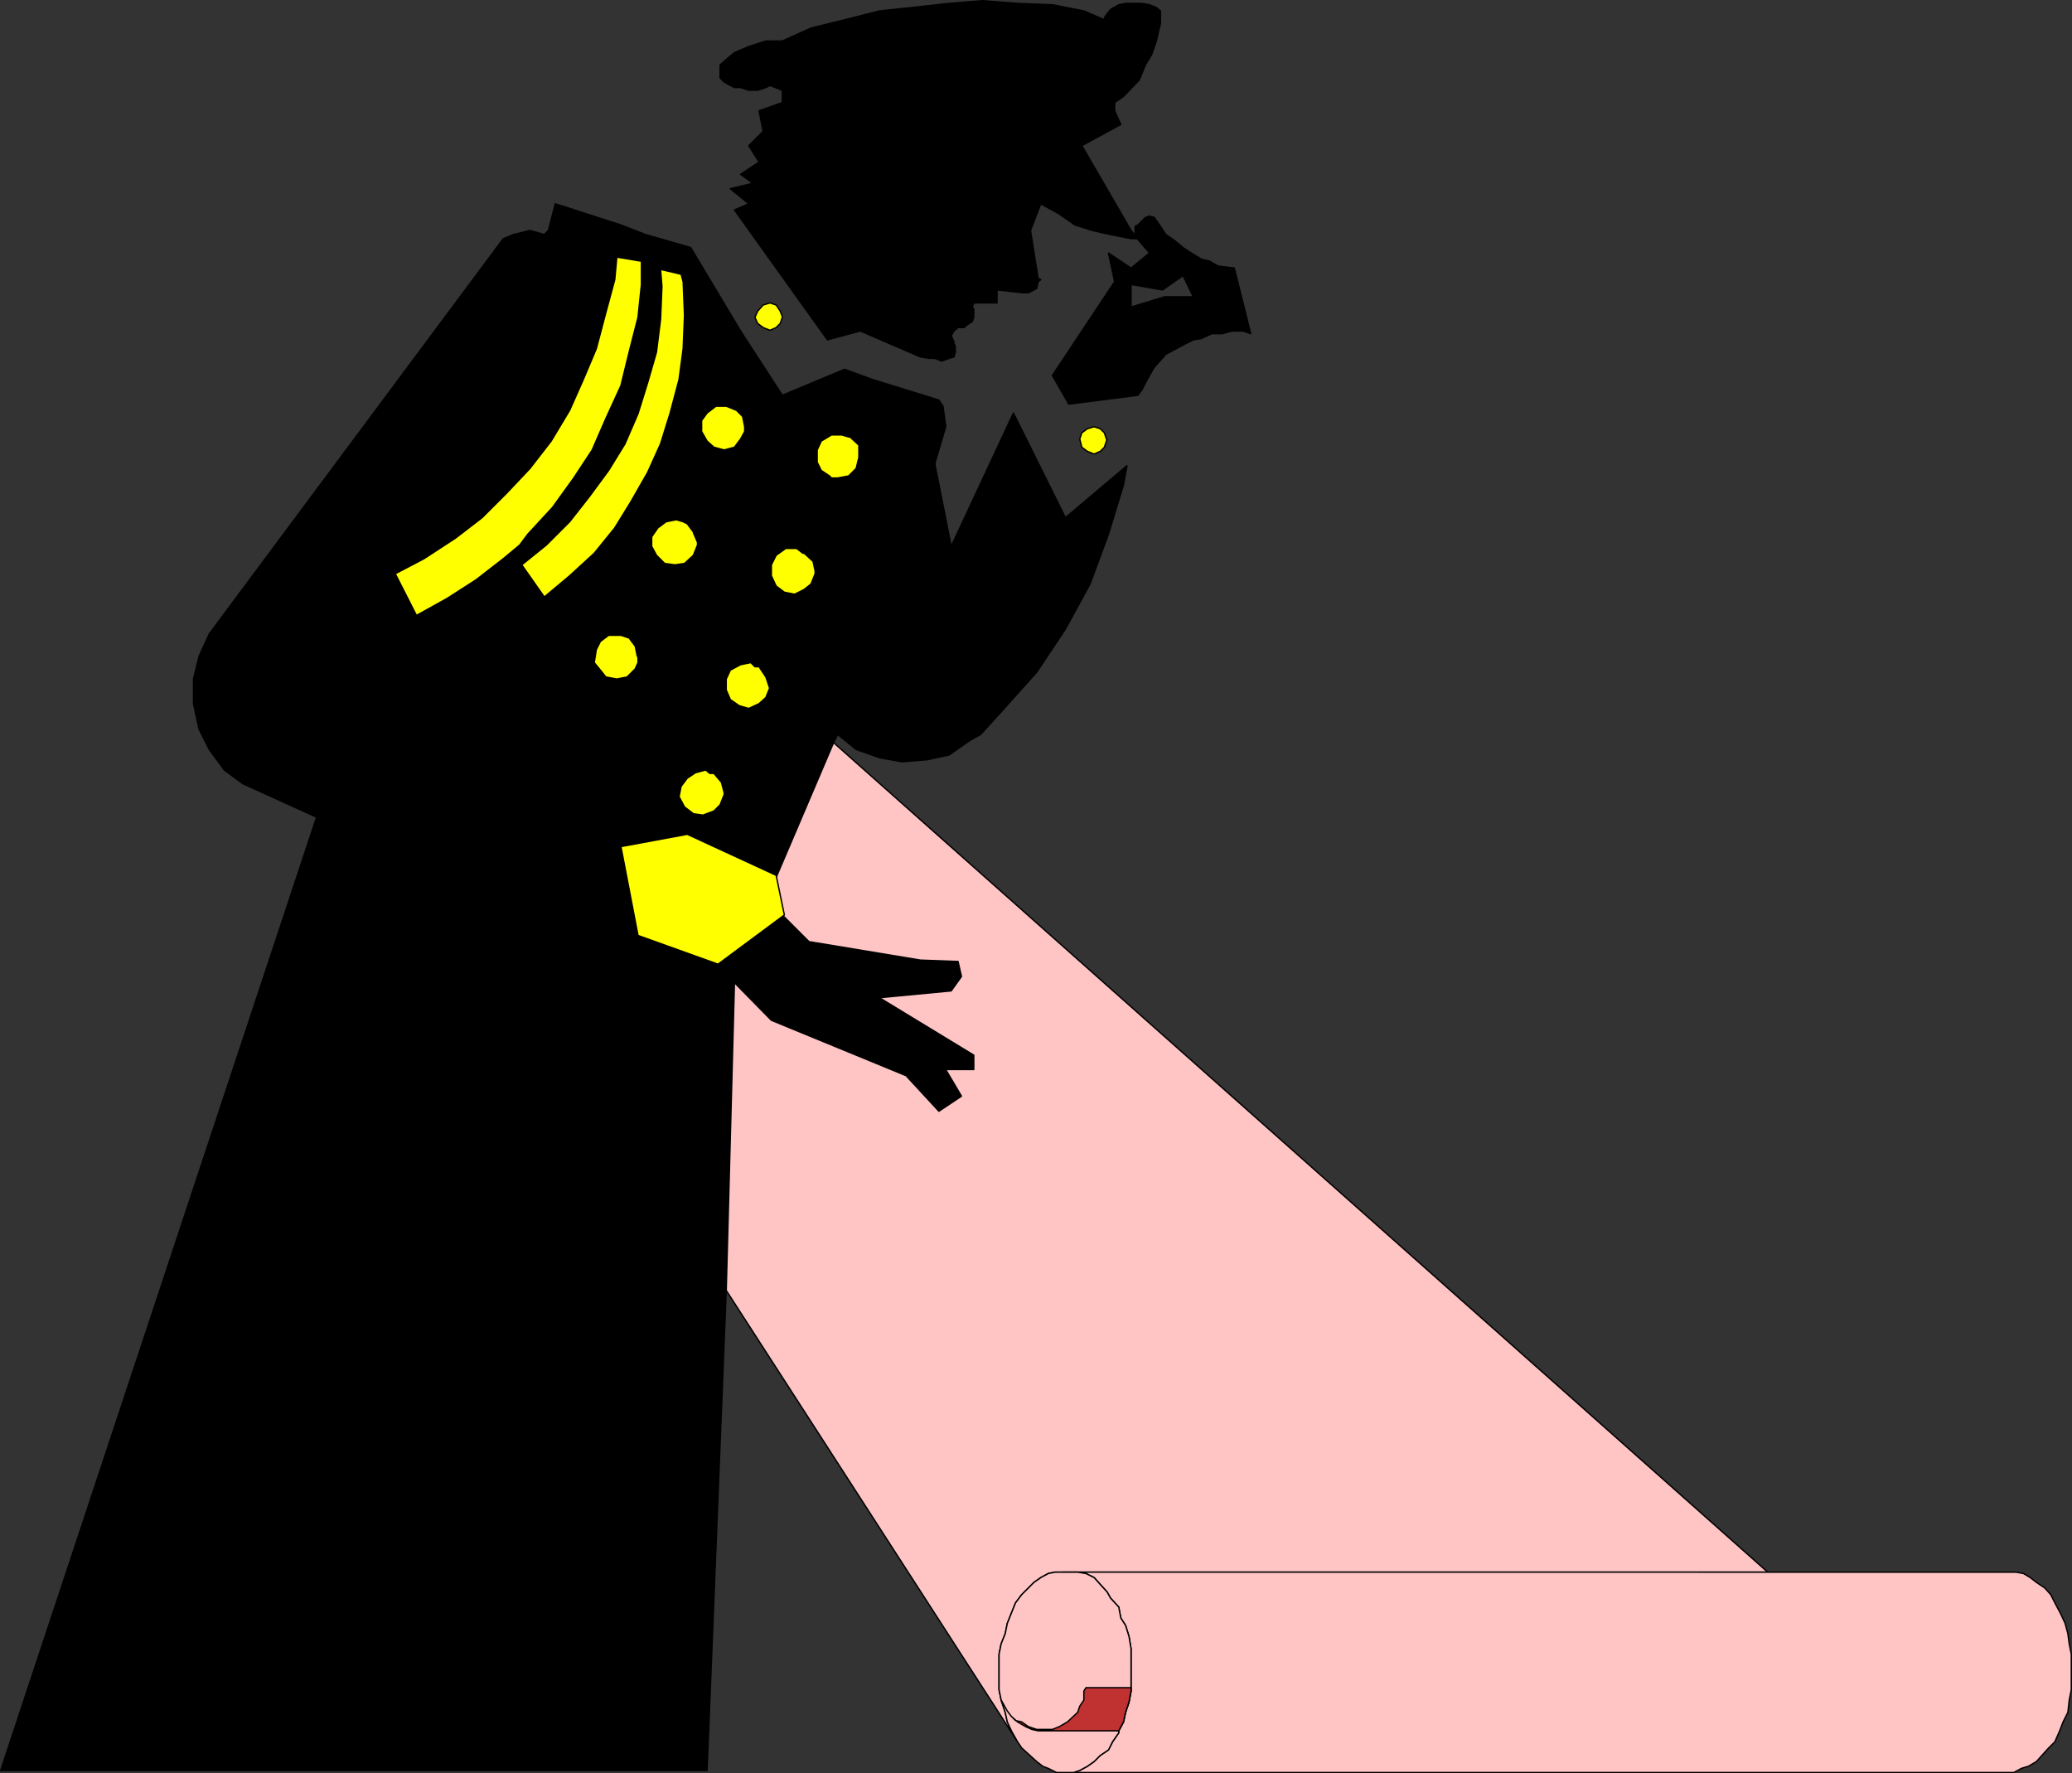<?xml version="1.0" encoding="UTF-8" standalone="no"?>
<svg
   version="1.0"
   width="129.553mm"
   height="110.857mm"
   id="svg50"
   sodipodi:docname="Doorman 1.wmf"
   xmlns:inkscape="http://www.inkscape.org/namespaces/inkscape"
   xmlns:sodipodi="http://sodipodi.sourceforge.net/DTD/sodipodi-0.dtd"
   xmlns="http://www.w3.org/2000/svg"
   xmlns:svg="http://www.w3.org/2000/svg">
  <rect width="100%" height="100%" fill="#333333" stroke="none"/>
  <sodipodi:namedview
     id="namedview50"
     pagecolor="#ffffff"
     bordercolor="#000000"
     borderopacity="0.25"
     inkscape:showpageshadow="2"
     inkscape:pageopacity="0.0"
     inkscape:pagecheckerboard="0"
     inkscape:deskcolor="#d1d1d1"
     inkscape:document-units="mm" />
  <defs
     id="defs1">
    <pattern
       id="WMFhbasepattern"
       patternUnits="userSpaceOnUse"
       width="6"
       height="6"
       x="0"
       y="0" />
  </defs>
  <path
     style="fill:#000000;fill-opacity:1;fill-rule:evenodd;stroke:none"
     d="m 260.984,4.201 0.646,-0.97 0.808,-0.97 1.939,-1.131 1.616,-0.323 h 3.878 l 1.778,0.323 1.616,0.646 0.97,0.808 V 5.494 l -0.97,4.201 -1.131,3.232 -1.454,2.424 -1.454,3.555 -3.717,3.878 -2.101,1.454 v 1.939 l 1.454,3.232 -9.211,5.009 11.635,20.036 1.616,1.939 h -1.616 l -4.848,-0.97 -4.363,-0.97 -4.04,-1.293 -3.717,-2.585 -4.363,-2.424 -2.424,6.302 1.778,11.311 0.646,0.323 -0.646,0.485 -0.323,1.616 -0.646,0.323 -1.293,0.646 h -1.616 l -5.818,-0.646 v 3.07 h -5.494 l -0.323,0.97 0.323,0.485 v 1.939 l -0.323,0.97 -1.454,0.97 -0.485,0.485 h -1.454 l -0.97,0.808 -0.646,1.131 0.646,1.454 v 0.485 l 0.323,0.485 v 1.454 l -0.323,1.131 -1.131,0.323 -1.778,0.646 -1.616,-0.646 h -1.454 l -1.939,-0.323 -14.221,-6.14 -7.757,2.101 -21.978,-30.701 3.394,-1.454 -4.363,-3.555 5.333,-1.293 -2.909,-2.101 4.363,-2.909 -2.424,-3.878 3.394,-3.393 -0.97,-4.848 5.494,-1.939 v -2.909 l -2.909,-1.131 -0.97,0.485 -1.939,0.646 h -2.101 l -1.939,-0.646 h -1.454 l -0.97,-0.485 -1.454,-0.808 -0.97,-0.97 v -3.07 l 1.454,-1.293 1.939,-1.616 3.394,-1.454 4.04,-1.293 h 3.878 l 6.787,-3.07 7.918,-1.939 8.242,-2.101 7.757,-0.808 8.726,-0.97 7.918,-0.646 8.242,0.646 8.242,0.323 7.434,1.454 4.848,2.101 V 4.201 Z"
     id="path1" />
  <path
     style="fill:none;stroke:#000000;stroke-width:0.323px;stroke-linecap:round;stroke-linejoin:round;stroke-miterlimit:4;stroke-dasharray:none;stroke-opacity:1"
     d="m 260.984,4.201 0.646,-0.97 0.808,-0.97 1.939,-1.131 1.616,-0.323 h 3.878 l 1.778,0.323 1.616,0.646 0.97,0.808 V 5.494 l -0.97,4.201 -1.131,3.232 -1.454,2.424 -1.454,3.555 -3.717,3.878 -2.101,1.454 v 1.939 l 1.454,3.232 -9.211,5.009 11.635,20.036 1.616,1.939 h -1.616 l -4.848,-0.97 -4.363,-0.97 -4.04,-1.293 -3.717,-2.585 -4.363,-2.424 -2.424,6.302 1.778,11.311 0.646,0.323 -0.646,0.485 -0.323,1.616 -0.646,0.323 -1.293,0.646 h -1.616 l -5.818,-0.646 v 3.07 h -5.494 l -0.323,0.97 0.323,0.485 v 1.939 l -0.323,0.97 -1.454,0.97 -0.485,0.485 h -1.454 l -0.97,0.808 -0.646,1.131 0.646,1.454 v 0.485 l 0.323,0.485 v 1.454 l -0.323,1.131 -1.131,0.323 -1.778,0.646 -1.616,-0.646 h -1.454 l -1.939,-0.323 -14.221,-6.14 -7.757,2.101 -21.978,-30.701 3.394,-1.454 -4.363,-3.555 5.333,-1.293 -2.909,-2.101 4.363,-2.909 -2.424,-3.878 3.394,-3.393 -0.97,-4.848 5.494,-1.939 v -2.909 l -2.909,-1.131 -0.97,0.485 -1.939,0.646 h -2.101 l -1.939,-0.646 h -1.454 l -0.97,-0.485 -1.454,-0.808 -0.97,-0.97 v -3.07 l 1.454,-1.293 1.939,-1.616 3.394,-1.454 4.04,-1.293 h 3.878 l 6.787,-3.07 7.918,-1.939 8.242,-2.101 7.757,-0.808 8.726,-0.97 7.918,-0.646 8.242,0.646 8.242,0.323 7.434,1.454 4.848,2.101 v -0.485 0"
     id="path2" />
  <path
     style="fill:#000000;fill-opacity:1;fill-rule:evenodd;stroke:none"
     d="m 268.74,56.393 2.909,3.393 -4.363,3.555 v 9.21 l 7.918,-2.424 h 6.787 l -2.424,-5.009 -4.848,3.393 -7.434,-1.293 v -3.878 l -5.333,-3.555 1.454,6.787 -14.706,22.137 3.878,6.787 16.322,-2.101 0.97,-1.293 0.808,-1.616 0.97,-1.777 1.131,-1.939 2.747,-3.07 2.424,-1.293 2.101,-1.131 1.939,-0.97 1.939,-0.323 2.424,-1.131 h 2.424 l 2.424,-0.646 h 2.586 l 1.778,0.646 -3.878,-15.512 -3.878,-0.485 -1.939,-1.131 -1.939,-0.485 -2.424,-1.454 -1.939,-1.293 -1.939,-1.616 -2.101,-1.454 -1.293,-1.939 -1.454,-2.101 -1.131,-0.323 -0.97,0.323 -1.778,1.777 -0.646,0.323 v 1.939 l 0.646,0.97 v 0 z"
     id="path3" />
  <path
     style="fill:none;stroke:#000000;stroke-width:0.323px;stroke-linecap:round;stroke-linejoin:round;stroke-miterlimit:4;stroke-dasharray:none;stroke-opacity:1"
     d="m 268.74,56.393 2.909,3.393 -4.363,3.555 v 9.21 l 7.918,-2.424 h 6.787 l -2.424,-5.009 -4.848,3.393 -7.434,-1.293 v -3.878 l -5.333,-3.555 1.454,6.787 -14.706,22.137 3.878,6.787 16.322,-2.101 0.97,-1.293 0.808,-1.616 0.97,-1.777 1.131,-1.939 2.747,-3.07 2.424,-1.293 2.101,-1.131 1.939,-0.97 1.939,-0.323 2.424,-1.131 h 2.424 l 2.424,-0.646 h 2.586 l 1.778,0.646 -3.878,-15.512 -3.878,-0.485 -1.939,-1.131 -1.939,-0.485 -2.424,-1.454 -1.939,-1.293 -1.939,-1.616 -2.101,-1.454 -1.293,-1.939 -1.454,-2.101 -1.131,-0.323 -0.97,0.323 -1.778,1.777 -0.646,0.323 v 1.939 l 0.646,0.97 v 0"
     id="path4" />
  <path
     style="fill:#000000;fill-opacity:1;fill-rule:evenodd;stroke:none"
     d="m 220.907,109.554 3.878,19.552 14.706,-31.509 12.282,24.722 14.544,-12.28 -0.808,4.524 -3.555,11.634 -4.363,11.796 -5.818,10.665 -6.787,10.18 -8.403,9.372 -4.848,5.332 -2.586,1.454 -4.848,3.393 -5.171,1.131 -5.979,0.485 -5.333,-0.97 -5.494,-1.939 -4.363,-3.555 z"
     id="path5" />
  <path
     style="fill:none;stroke:#000000;stroke-width:0.323px;stroke-linecap:round;stroke-linejoin:round;stroke-miterlimit:4;stroke-dasharray:none;stroke-opacity:1"
     d="m 220.907,109.554 3.878,19.552 14.706,-31.509 12.282,24.722 14.544,-12.28 -0.808,4.524 -3.555,11.634 -4.363,11.796 -5.818,10.665 -6.787,10.18 -8.403,9.372 -4.848,5.332 -2.586,1.454 -4.848,3.393 -5.171,1.131 -5.979,0.485 -5.333,-0.97 -5.494,-1.939 -4.363,-3.555 22.947,-63.987 v 0"
     id="path6" />
  <path
     style="fill:#000000;fill-opacity:1;fill-rule:evenodd;stroke:none"
     d="m 159.822,197.456 1.939,1.616 21.654,8.241 13.574,-31.832 0.97,-1.939 22.947,-63.987 2.586,-8.726 -0.646,-4.848 -0.97,-1.454 -15.675,-4.848 -5.656,13.573 h 0.323 l 2.101,1.939 v 2.909 l -0.646,2.585 -1.778,1.777 -2.586,0.485 h -1.454 l -6.787,17.774 h 0.323 l 2.101,1.939 0.485,2.262 v 0.646 l -0.97,2.424 -1.616,1.293 -2.262,1.131 -2.424,-0.485 -6.949,17.613 h 0.97 l 1.616,2.424 0.97,2.424 -0.97,2.424 -1.616,1.454 -2.424,1.131 -2.262,-0.646 -6.949,15.997 h 0.97 l 1.778,2.101 0.646,2.424 v 0.485 l -0.97,2.424 -1.454,1.454 -2.586,0.97 -2.262,-0.323 z"
     id="path7" />
  <path
     style="fill:none;stroke:#000000;stroke-width:0.323px;stroke-linecap:round;stroke-linejoin:round;stroke-miterlimit:4;stroke-dasharray:none;stroke-opacity:1"
     d="m 159.822,197.456 1.939,1.616 21.654,8.241 13.574,-31.832 0.97,-1.939 22.947,-63.987 2.586,-8.726 -0.646,-4.848 -0.97,-1.454 -15.675,-4.848 -5.656,13.573 h 0.323 l 2.101,1.939 v 2.909 l -0.646,2.585 -1.778,1.777 -2.586,0.485 h -1.454 l -6.787,17.774 h 0.323 l 2.101,1.939 0.485,2.262 v 0.646 l -0.97,2.424 -1.616,1.293 -2.262,1.131 -2.424,-0.485 -6.949,17.613 h 0.97 l 1.616,2.424 0.97,2.424 -0.97,2.424 -1.616,1.454 -2.424,1.131 -2.262,-0.646 -6.949,15.997 h 0.97 l 1.778,2.101 0.646,2.424 v 0.485 l -0.97,2.424 -1.454,1.454 -2.586,0.97 -2.262,-0.323 -4.04,5.171 v 0"
     id="path8" />
  <path
     style="fill:#000000;fill-opacity:1;fill-rule:evenodd;stroke:none"
     d="m 159.822,197.456 -29.25,-17.936 12.605,-19.552 2.586,0.485 2.424,-0.485 1.939,-1.939 0.646,-1.454 v -1.454 l -0.646,-2.424 -1.454,-1.939 8.403,-17.613 2.424,0.323 2.262,-0.323 2.101,-1.939 0.97,-2.424 v -0.646 l -0.97,-2.262 -1.454,-2.101 -0.97,-0.485 7.272,-17.613 2.424,0.646 2.424,-0.646 1.454,-1.939 0.97,-1.777 v -1.131 l -0.485,-2.424 -1.454,-1.454 -2.424,-0.97 3.394,-17.774 9.858,15.189 14.706,-6.14 6.626,2.424 -5.656,13.573 -1.616,-0.485 h -2.424 l -2.424,1.454 -0.97,2.101 v 2.909 l 0.97,1.939 1.939,1.293 0.485,0.485 -6.787,17.774 -1.454,-1.131 h -2.586 l -2.262,1.616 -1.131,2.262 v 2.585 l 1.131,2.424 1.939,1.454 -6.949,17.613 -0.97,-0.97 -2.424,0.485 -2.424,1.293 -0.97,2.101 v 2.585 l 0.97,2.262 2.101,1.454 -6.949,15.997 -0.97,-0.808 -2.424,0.646 -1.939,1.293 -1.454,1.939 -0.485,2.424 1.293,2.424 2.101,1.616 z"
     id="path9" />
  <path
     style="fill:none;stroke:#000000;stroke-width:0.323px;stroke-linecap:round;stroke-linejoin:round;stroke-miterlimit:4;stroke-dasharray:none;stroke-opacity:1"
     d="m 159.822,197.456 -29.25,-17.936 12.605,-19.552 2.586,0.485 2.424,-0.485 1.939,-1.939 0.646,-1.454 v -1.454 l -0.646,-2.424 -1.454,-1.939 8.403,-17.613 2.424,0.323 2.262,-0.323 2.101,-1.939 0.97,-2.424 v -0.646 l -0.97,-2.262 -1.454,-2.101 -0.97,-0.485 7.272,-17.613 2.424,0.646 2.424,-0.646 1.454,-1.939 0.97,-1.777 v -1.131 l -0.485,-2.424 -1.454,-1.454 -2.424,-0.97 3.394,-17.774 9.858,15.189 14.706,-6.14 6.626,2.424 -5.656,13.573 -1.616,-0.485 h -2.424 l -2.424,1.454 -0.97,2.101 v 2.909 l 0.97,1.939 1.939,1.293 0.485,0.485 -6.787,17.774 -1.454,-1.131 h -2.586 l -2.262,1.616 -1.131,2.262 v 2.585 l 1.131,2.424 1.939,1.454 -6.949,17.613 -0.97,-0.97 -2.424,0.485 -2.424,1.293 -0.97,2.101 v 2.585 l 0.97,2.262 2.101,1.454 -6.949,15.997 -0.97,-0.808 -2.424,0.646 -1.939,1.293 -1.454,1.939 -0.485,2.424 1.293,2.424 2.101,1.616 -4.04,5.171 v 0"
     id="path10" />
  <path
     style="fill:#000000;fill-opacity:1;fill-rule:evenodd;stroke:none"
     d="m 130.573,179.358 -32.158,-20.521 24.402,-30.055 1.939,-2.585 5.818,-6.302 5.01,-6.948 4.363,-6.625 3.232,-7.433 3.555,-7.756 1.939,-7.918 2.101,-8.241 0.808,-7.756 v -5.494 l -4.848,-8.564 5.818,2.262 3.555,8.241 4.848,1.131 0.485,1.777 0.323,7.918 -0.323,7.918 -0.97,7.271 -2.101,7.918 -2.262,7.271 -3.07,6.787 -3.878,6.787 -3.878,6.302 -4.848,5.979 -5.818,5.332 -5.979,5.009 -5.333,-7.594 5.818,-4.686 5.494,-5.494 4.686,-5.979 4.525,-6.14 3.878,-6.302 3.07,-7.11 2.262,-7.271 2.101,-7.271 0.97,-7.756 0.323,-7.756 -0.323,-4.04 -3.555,-8.241 10.666,3.07 11.797,19.713 -3.394,17.774 h -2.424 l -2.101,1.616 -1.293,1.777 v 2.585 l 1.293,2.262 1.616,1.454 -7.272,17.613 -1.616,-0.485 -2.424,0.485 -1.939,1.454 -1.454,2.101 v 2.262 l 1.131,2.101 1.939,1.939 -8.403,17.613 -1.939,-0.646 h -2.909 l -1.939,1.454 -0.97,1.939 -0.485,3.07 1.454,1.777 1.293,1.616 -12.605,19.552 v 0 z"
     id="path11" />
  <path
     style="fill:none;stroke:#000000;stroke-width:0.323px;stroke-linecap:round;stroke-linejoin:round;stroke-miterlimit:4;stroke-dasharray:none;stroke-opacity:1"
     d="m 130.573,179.358 -32.158,-20.521 24.402,-30.055 1.939,-2.585 5.818,-6.302 5.01,-6.948 4.363,-6.625 3.232,-7.433 3.555,-7.756 1.939,-7.918 2.101,-8.241 0.808,-7.756 v -5.494 l -4.848,-8.564 5.818,2.262 3.555,8.241 4.848,1.131 0.485,1.777 0.323,7.918 -0.323,7.918 -0.97,7.271 -2.101,7.918 -2.262,7.271 -3.07,6.787 -3.878,6.787 -3.878,6.302 -4.848,5.979 -5.818,5.332 -5.979,5.009 -5.333,-7.594 5.818,-4.686 5.494,-5.494 4.686,-5.979 4.525,-6.14 3.878,-6.302 3.07,-7.11 2.262,-7.271 2.101,-7.271 0.97,-7.756 0.323,-7.756 -0.323,-4.04 -3.555,-8.241 10.666,3.07 11.797,19.713 -3.394,17.774 h -2.424 l -2.101,1.616 -1.293,1.777 v 2.585 l 1.293,2.262 1.616,1.454 -7.272,17.613 -1.616,-0.485 -2.424,0.485 -1.939,1.454 -1.454,2.101 v 2.262 l 1.131,2.101 1.939,1.939 -8.403,17.613 -1.939,-0.646 h -2.909 l -1.939,1.454 -0.97,1.939 -0.485,3.07 1.454,1.777 1.293,1.616 -12.605,19.552 v 0"
     id="path12" />
  <path
     style="fill:#000000;fill-opacity:1;fill-rule:evenodd;stroke:none"
     d="m 122.654,128.621 -3.717,3.393 -6.464,5.009 -6.787,4.363 -7.272,4.04 -5.01,-9.857 6.787,-3.555 7.434,-4.848 6.302,-4.848 5.818,-5.817 5.494,-5.817 5.01,-6.463 4.363,-7.271 3.232,-7.271 3.07,-7.271 2.262,-8.564 2.101,-7.756 0.485,-5.332 5.818,0.97 -4.848,-8.564 -15.514,-5.009 -1.616,6.302 -0.97,0.97 -3.394,-0.97 -3.878,0.97 -2.424,0.97 -69.488,93.396 -2.424,5.332 -1.293,5.332 v 5.817 l 1.293,5.979 2.424,4.848 3.555,4.848 4.363,3.232 17.453,7.918 75.952,27.469 -0.97,-18.259 11.958,-3.232 -1.939,-1.616 -29.25,-17.936 -32.158,-20.683 24.402,-30.055 v 0 z"
     id="path13" />
  <path
     style="fill:none;stroke:#000000;stroke-width:0.323px;stroke-linecap:round;stroke-linejoin:round;stroke-miterlimit:4;stroke-dasharray:none;stroke-opacity:1"
     d="m 122.654,128.621 -3.717,3.393 -6.464,5.009 -6.787,4.363 -7.272,4.04 -5.01,-9.857 6.787,-3.555 7.434,-4.848 6.302,-4.848 5.818,-5.817 5.494,-5.817 5.01,-6.463 4.363,-7.271 3.232,-7.271 3.07,-7.271 2.262,-8.564 2.101,-7.756 0.485,-5.332 5.818,0.97 -4.848,-8.564 -15.514,-5.009 -1.616,6.302 -0.97,0.97 -3.394,-0.97 -3.878,0.97 -2.424,0.97 -69.488,93.396 -2.424,5.332 -1.293,5.332 v 5.817 l 1.293,5.979 2.424,4.848 3.555,4.848 4.363,3.232 17.453,7.918 75.952,27.469 -0.97,-18.259 11.958,-3.232 -1.939,-1.616 -29.25,-17.936 -32.158,-20.683 24.402,-30.055 v 0"
     id="path14" />
  <path
     style="fill:#ffff00;fill-opacity:1;fill-rule:evenodd;stroke:none"
     d="m 184.87,74.813 -0.485,-1.293 -0.97,-1.454 -1.454,-0.485 -1.616,0.485 -1.293,1.454 -0.646,1.454 0.646,1.454 1.293,0.97 1.616,0.646 1.454,-0.646 0.97,-0.97 0.485,-1.454 v 0 z"
     id="path15" />
  <path
     style="fill:none;stroke:#000000;stroke-width:0.323px;stroke-linecap:round;stroke-linejoin:round;stroke-miterlimit:4;stroke-dasharray:none;stroke-opacity:1"
     d="m 184.87,74.813 -0.485,-1.293 -0.97,-1.454 -1.454,-0.485 -1.616,0.485 -1.293,1.454 -0.646,1.454 0.646,1.454 1.293,0.97 1.616,0.646 1.454,-0.646 0.97,-0.97 0.485,-1.454 v 0"
     id="path16" />
  <path
     style="fill:#ffff00;fill-opacity:1;fill-rule:evenodd;stroke:none"
     d="m 261.468,103.737 -0.485,-1.454 -0.97,-0.97 -1.454,-0.485 -1.616,0.485 -1.293,0.97 -0.485,1.454 0.485,1.939 1.293,0.97 1.616,0.646 1.454,-0.646 0.97,-0.97 0.646,-1.939 v 0 z"
     id="path17" />
  <path
     style="fill:none;stroke:#000000;stroke-width:0.323px;stroke-linecap:round;stroke-linejoin:round;stroke-miterlimit:4;stroke-dasharray:none;stroke-opacity:1"
     d="m 261.468,103.737 -0.485,-1.454 -0.97,-0.97 -1.454,-0.485 -1.616,0.485 -1.293,0.97 -0.485,1.454 0.485,1.939 1.293,0.97 1.616,0.646 1.454,-0.646 0.97,-0.97 0.646,-1.939 v 0"
     id="path18" />
  <path
     style="fill:#ffff00;fill-opacity:1;fill-rule:evenodd;stroke:none"
     d="m 151.581,61.725 v 5.494 l -0.808,7.756 -2.101,8.241 -1.939,7.918 -3.555,7.756 -3.232,7.433 -4.363,6.625 -5.01,6.948 -5.818,6.302 -1.939,2.585 -3.878,3.232 -6.464,5.009 -6.787,4.363 -7.272,4.04 -5.01,-9.857 6.787,-3.555 7.434,-4.848 6.302,-4.848 5.818,-5.817 5.494,-5.817 5.01,-6.463 4.363,-7.271 3.232,-7.271 3.07,-7.271 2.262,-8.564 2.101,-7.756 0.485,-5.332 z"
     id="path19" />
  <path
     style="fill:none;stroke:#000000;stroke-width:0.323px;stroke-linecap:round;stroke-linejoin:round;stroke-miterlimit:4;stroke-dasharray:none;stroke-opacity:1"
     d="m 151.581,61.725 v 5.494 l -0.808,7.756 -2.101,8.241 -1.939,7.918 -3.555,7.756 -3.232,7.433 -4.363,6.625 -5.01,6.948 -5.818,6.302 -1.939,2.585 -3.878,3.232 -6.464,5.009 -6.787,4.363 -7.272,4.04 -5.01,-9.857 6.787,-3.555 7.434,-4.848 6.302,-4.848 5.818,-5.817 5.494,-5.817 5.01,-6.463 4.363,-7.271 3.232,-7.271 3.07,-7.271 2.262,-8.564 2.101,-7.756 0.485,-5.332 5.818,0.97 v 0"
     id="path20" />
  <path
     style="fill:#ffff00;fill-opacity:1;fill-rule:evenodd;stroke:none"
     d="m 160.953,64.795 0.485,1.777 0.323,7.918 -0.323,7.918 -0.97,7.271 -2.101,7.918 -2.262,7.271 -3.07,6.787 -3.878,6.787 -3.878,6.302 -4.848,5.979 -5.818,5.332 -5.979,5.009 -5.333,-7.594 5.818,-4.686 5.494,-5.494 4.686,-5.979 4.525,-6.14 3.878,-6.302 3.07,-7.11 2.262,-7.271 2.101,-7.271 0.97,-7.756 0.323,-7.756 -0.323,-4.04 z"
     id="path21" />
  <path
     style="fill:none;stroke:#000000;stroke-width:0.323px;stroke-linecap:round;stroke-linejoin:round;stroke-miterlimit:4;stroke-dasharray:none;stroke-opacity:1"
     d="m 160.953,64.795 0.485,1.777 0.323,7.918 -0.323,7.918 -0.97,7.271 -2.101,7.918 -2.262,7.271 -3.07,6.787 -3.878,6.787 -3.878,6.302 -4.848,5.979 -5.818,5.332 -5.979,5.009 -5.333,-7.594 5.818,-4.686 5.494,-5.494 4.686,-5.979 4.525,-6.14 3.878,-6.302 3.07,-7.11 2.262,-7.271 2.101,-7.271 0.97,-7.756 0.323,-7.756 -0.323,-4.04 4.848,1.131 v 0"
     id="path22" />
  <path
     style="fill:#ffff00;fill-opacity:1;fill-rule:evenodd;stroke:none"
     d="m 175.982,100.829 -0.485,-2.424 -1.454,-1.454 -2.424,-0.97 h -2.424 l -2.101,1.616 -1.293,1.777 v 2.585 l 1.293,2.262 1.616,1.454 2.424,0.646 2.424,-0.646 1.454,-1.939 0.97,-1.777 v -1.131 z"
     id="path23" />
  <path
     style="fill:none;stroke:#000000;stroke-width:0.323px;stroke-linecap:round;stroke-linejoin:round;stroke-miterlimit:4;stroke-dasharray:none;stroke-opacity:1"
     d="m 175.982,100.829 -0.485,-2.424 -1.454,-1.454 -2.424,-0.97 h -2.424 l -2.101,1.616 -1.293,1.777 v 2.585 l 1.293,2.262 1.616,1.454 2.424,0.646 2.424,-0.646 1.454,-1.939 0.97,-1.777 v -1.131 0"
     id="path24" />
  <path
     style="fill:#ffff00;fill-opacity:1;fill-rule:evenodd;stroke:none"
     d="m 163.862,125.712 -1.454,-1.939 -0.97,-0.485 -1.616,-0.485 -2.424,0.485 -1.939,1.454 -1.454,2.101 v 2.262 l 1.131,2.101 1.939,1.939 2.424,0.323 2.262,-0.323 2.101,-1.939 0.97,-2.424 v -0.646 l -0.97,-2.262 v 0 z"
     id="path25" />
  <path
     style="fill:none;stroke:#000000;stroke-width:0.323px;stroke-linecap:round;stroke-linejoin:round;stroke-miterlimit:4;stroke-dasharray:none;stroke-opacity:1"
     d="m 163.862,125.712 -1.454,-1.939 -0.97,-0.485 -1.616,-0.485 -2.424,0.485 -1.939,1.454 -1.454,2.101 v 2.262 l 1.131,2.101 1.939,1.939 2.424,0.323 2.262,-0.323 2.101,-1.939 0.97,-2.424 v -0.646 l -0.97,-2.262 v 0"
     id="path26" />
  <path
     style="fill:#ffff00;fill-opacity:1;fill-rule:evenodd;stroke:none"
     d="m 150.611,155.121 -0.485,-2.424 -1.454,-1.939 -1.939,-0.646 h -2.909 l -1.939,1.454 -0.97,1.939 -0.485,3.07 1.454,1.777 1.293,1.616 2.586,0.485 2.424,-0.485 1.939,-1.939 0.646,-1.454 v -1.454 0 z"
     id="path27" />
  <path
     style="fill:none;stroke:#000000;stroke-width:0.323px;stroke-linecap:round;stroke-linejoin:round;stroke-miterlimit:4;stroke-dasharray:none;stroke-opacity:1"
     d="m 150.611,155.121 -0.485,-2.424 -1.454,-1.939 -1.939,-0.646 h -2.909 l -1.939,1.454 -0.97,1.939 -0.485,3.07 1.454,1.777 1.293,1.616 2.586,0.485 2.424,-0.485 1.939,-1.939 0.646,-1.454 v -1.454 0"
     id="path28" />
  <path
     style="fill:#ffff00;fill-opacity:1;fill-rule:evenodd;stroke:none"
     d="m 202.969,107.615 v -2.424 l -2.101,-1.939 h -0.323 l -1.616,-0.485 h -2.424 l -2.424,1.454 -0.97,2.101 v 2.909 l 0.97,1.939 1.939,1.293 0.485,0.485 h 1.454 l 2.586,-0.485 1.778,-1.777 0.646,-2.585 z"
     id="path29" />
  <path
     style="fill:none;stroke:#000000;stroke-width:0.323px;stroke-linecap:round;stroke-linejoin:round;stroke-miterlimit:4;stroke-dasharray:none;stroke-opacity:1"
     d="m 202.969,107.615 v -2.424 l -2.101,-1.939 h -0.323 l -1.616,-0.485 h -2.424 l -2.424,1.454 -0.97,2.101 v 2.909 l 0.97,1.939 1.939,1.293 0.485,0.485 h 1.454 l 2.586,-0.485 1.778,-1.777 0.646,-2.585 v -0.485 0"
     id="path30" />
  <path
     style="fill:#ffff00;fill-opacity:1;fill-rule:evenodd;stroke:none"
     d="m 192.142,132.661 -2.101,-1.939 h -0.323 l -1.454,-1.131 h -2.586 l -2.262,1.616 -1.131,2.262 v 2.585 l 1.131,2.424 1.939,1.454 2.424,0.485 2.262,-1.131 1.616,-1.293 0.97,-2.424 v -0.646 l -0.485,-2.262 z"
     id="path31" />
  <path
     style="fill:none;stroke:#000000;stroke-width:0.323px;stroke-linecap:round;stroke-linejoin:round;stroke-miterlimit:4;stroke-dasharray:none;stroke-opacity:1"
     d="m 192.142,132.661 -2.101,-1.939 h -0.323 l -1.454,-1.131 h -2.586 l -2.262,1.616 -1.131,2.262 v 2.585 l 1.131,2.424 1.939,1.454 2.424,0.485 2.262,-1.131 1.616,-1.293 0.97,-2.424 v -0.646 l -0.485,-2.262 v 0"
     id="path32" />
  <path
     style="fill:#ffff00;fill-opacity:1;fill-rule:evenodd;stroke:none"
     d="m 181.8,162.392 -0.808,-2.424 -1.616,-2.424 h -0.97 l -0.97,-0.97 -2.424,0.485 -2.424,1.293 -0.97,2.101 v 2.585 l 0.97,2.262 2.101,1.454 2.262,0.646 2.424,-1.131 1.616,-1.454 0.97,-2.424 v 0 z"
     id="path33" />
  <path
     style="fill:none;stroke:#000000;stroke-width:0.323px;stroke-linecap:round;stroke-linejoin:round;stroke-miterlimit:4;stroke-dasharray:none;stroke-opacity:1"
     d="m 181.8,162.392 -0.808,-2.424 -1.616,-2.424 h -0.97 l -0.97,-0.97 -2.424,0.485 -2.424,1.293 -0.97,2.101 v 2.585 l 0.97,2.262 2.101,1.454 2.262,0.646 2.424,-1.131 1.616,-1.454 0.97,-2.424 v 0"
     id="path34" />
  <path
     style="fill:#ffff00;fill-opacity:1;fill-rule:evenodd;stroke:none"
     d="m 171.134,187.276 -0.646,-2.424 -1.778,-2.101 h -0.97 l -0.97,-0.808 -2.424,0.646 -1.939,1.293 -1.454,1.939 -0.485,2.424 1.293,2.424 2.101,1.616 2.262,0.323 2.586,-0.97 1.454,-1.454 0.97,-2.424 z"
     id="path35" />
  <path
     style="fill:none;stroke:#000000;stroke-width:0.323px;stroke-linecap:round;stroke-linejoin:round;stroke-miterlimit:4;stroke-dasharray:none;stroke-opacity:1"
     d="m 171.134,187.276 -0.646,-2.424 -1.778,-2.101 h -0.97 l -0.97,-0.808 -2.424,0.646 -1.939,1.293 -1.454,1.939 -0.485,2.424 1.293,2.424 2.101,1.616 2.262,0.323 2.586,-0.97 1.454,-1.454 0.97,-2.424 v -0.485 0"
     id="path36" />
  <path
     style="fill:#000000;fill-opacity:1;fill-rule:evenodd;stroke:none"
     d="m 150.611,220.562 19.069,6.625 3.878,5.009 -1.939,72.713 -4.525,113.432 H 0.162 L 74.821,193.093 150.773,220.562 v 0 z"
     id="path37" />
  <path
     style="fill:none;stroke:#000000;stroke-width:0.323px;stroke-linecap:round;stroke-linejoin:round;stroke-miterlimit:4;stroke-dasharray:none;stroke-opacity:1"
     d="m 150.611,220.562 19.069,6.625 3.878,5.009 -1.939,72.713 -4.525,113.432 H 0.162 L 74.821,193.093 150.773,220.562 v 0"
     id="path38" />
  <path
     style="fill:#000000;fill-opacity:1;fill-rule:evenodd;stroke:none"
     d="m 169.68,227.187 15.19,-10.988 6.302,6.302 26.341,4.363 8.888,0.323 0.808,3.555 -2.424,3.393 -16.968,1.616 22.301,13.573 v 3.393 h -6.626 l 3.717,6.302 -5.333,3.555 -7.757,-8.402 -31.835,-13.088 -8.726,-8.887 -3.878,-5.009 z"
     id="path39" />
  <path
     style="fill:none;stroke:#000000;stroke-width:0.323px;stroke-linecap:round;stroke-linejoin:round;stroke-miterlimit:4;stroke-dasharray:none;stroke-opacity:1"
     d="m 169.68,227.187 15.19,-10.988 6.302,6.302 26.341,4.363 8.888,0.323 0.808,3.555 -2.424,3.393 -16.968,1.616 22.301,13.573 v 3.393 h -6.626 l 3.717,6.302 -5.333,3.555 -7.757,-8.402 -31.835,-13.088 -8.726,-8.887 -3.878,-5.009 v 0"
     id="path40" />
  <path
     style="fill:#ffc5c5;fill-opacity:1;fill-rule:evenodd;stroke:none"
     d="m 240.461,411.393 -1.454,-2.424 -0.97,-2.101 -0.485,-2.262 -0.97,-2.909 -0.485,-2.424 v -8.402 l 0.485,-2.424 0.97,-2.424 0.485,-2.424 0.97,-2.424 0.97,-2.424 1.454,-1.939 2.909,-2.909 1.616,-1.131 1.778,-0.97 1.616,-0.323 h 168.387 l -220.745,-196.002 -13.574,31.832 -21.654,-8.241 -11.958,3.232 0.97,18.259 18.907,6.625 15.19,-10.988 6.302,6.302 26.341,4.363 8.888,0.323 0.808,3.555 -2.424,3.393 -16.968,1.616 22.301,13.573 v 3.393 h -6.626 l 3.717,6.302 -5.333,3.555 -7.757,-8.402 -31.835,-13.088 -8.726,-8.887 -1.939,72.713 68.842,106.646 v 0 z"
     id="path41" />
  <path
     style="fill:none;stroke:#000000;stroke-width:0.323px;stroke-linecap:round;stroke-linejoin:round;stroke-miterlimit:4;stroke-dasharray:none;stroke-opacity:1"
     d="m 240.461,411.393 -1.454,-2.424 -0.97,-2.101 -0.485,-2.262 -0.97,-2.909 -0.485,-2.424 v -8.402 l 0.485,-2.424 0.97,-2.424 0.485,-2.424 0.97,-2.424 0.97,-2.424 1.454,-1.939 2.909,-2.909 1.616,-1.131 1.778,-0.97 1.616,-0.323 h 168.387 l -220.745,-196.002 -13.574,31.832 -21.654,-8.241 -11.958,3.232 0.97,18.259 18.907,6.625 15.19,-10.988 6.302,6.302 26.341,4.363 8.888,0.323 0.808,3.555 -2.424,3.393 -16.968,1.616 22.301,13.573 v 3.393 h -6.626 l 3.717,6.302 -5.333,3.555 -7.757,-8.402 -31.835,-13.088 -8.726,-8.887 -1.939,72.713 68.842,106.646 v 0"
     id="path42" />
  <path
     style="fill:#ffc5c5;fill-opacity:1;fill-rule:evenodd;stroke:none"
     d="m 251.126,371.482 h 3.555 l 1.939,0.323 1.939,0.97 1.454,1.616 1.616,1.777 0.808,1.454 1.939,2.101 0.485,2.585 1.131,1.777 0.808,2.585 0.485,2.909 v 10.018 l -0.485,2.585 -0.808,2.424 -0.485,2.262 -1.131,2.101 v 0.485 l -1.454,2.101 -0.97,1.939 -1.939,1.293 -1.454,1.454 -1.616,1.131 -1.778,0.97 -1.454,0.485 h -1.939 224.139 l 1.778,-0.97 1.616,-0.485 1.939,-1.131 1.293,-1.454 1.616,-1.777 1.454,-1.454 1.131,-2.585 0.808,-2.101 1.131,-2.262 0.323,-2.909 0.485,-2.424 v -8.402 l -0.485,-2.424 -0.323,-2.424 -0.646,-2.424 -1.131,-2.424 -1.293,-2.424 -0.97,-1.939 -1.454,-1.616 -1.939,-1.293 -1.454,-1.131 -1.616,-0.97 -1.778,-0.323 H 251.288 v 0 z"
     id="path43" />
  <path
     style="fill:none;stroke:#000000;stroke-width:0.323px;stroke-linecap:round;stroke-linejoin:round;stroke-miterlimit:4;stroke-dasharray:none;stroke-opacity:1"
     d="m 251.126,371.482 h 3.555 l 1.939,0.323 1.939,0.97 1.454,1.616 1.616,1.777 0.808,1.454 1.939,2.101 0.485,2.585 1.131,1.777 0.808,2.585 0.485,2.909 v 10.018 l -0.485,2.585 -0.808,2.424 -0.485,2.262 -1.131,2.101 v 0.485 l -1.454,2.101 -0.97,1.939 -1.939,1.293 -1.454,1.454 -1.616,1.131 -1.778,0.97 -1.454,0.485 h -1.939 224.139 l 1.778,-0.97 1.616,-0.485 1.939,-1.131 1.293,-1.454 1.616,-1.777 1.454,-1.454 1.131,-2.585 0.808,-2.101 1.131,-2.262 0.323,-2.909 0.485,-2.424 v -8.402 l -0.485,-2.424 -0.323,-2.424 -0.646,-2.424 -1.131,-2.424 -1.293,-2.424 -0.97,-1.939 -1.454,-1.616 -1.939,-1.293 -1.454,-1.131 -1.616,-0.97 -1.778,-0.323 H 251.288 v 0"
     id="path44" />
  <path
     style="fill:#ffc5c5;fill-opacity:1;fill-rule:evenodd;stroke:none"
     d="m 267.286,392.326 v -2.747 l -0.485,-2.909 -0.808,-2.585 -1.131,-1.777 -0.485,-2.585 -1.939,-2.101 -0.808,-1.454 -1.616,-1.777 -1.454,-1.616 -1.939,-0.97 -1.939,-0.323 h -5.333 l -1.616,0.323 -1.778,0.97 -1.616,1.131 -2.909,2.909 -1.454,1.939 -0.97,2.424 -0.97,2.424 -0.485,2.424 -0.97,2.424 -0.485,2.424 v 8.402 l 0.485,2.424 0.97,2.909 0.485,2.262 0.97,2.101 1.454,2.585 0.97,1.454 3.555,3.232 1.454,1.131 1.293,0.485 1.939,0.97 h 4.04 l 1.454,-0.485 1.778,-0.97 1.616,-1.131 1.454,-1.454 1.939,-1.293 0.97,-1.939 1.454,-2.101 v -0.485 l 1.131,-2.101 0.485,-2.262 0.808,-2.424 0.485,-2.585 z"
     id="path45" />
  <path
     style="fill:none;stroke:#000000;stroke-width:0.323px;stroke-linecap:round;stroke-linejoin:round;stroke-miterlimit:4;stroke-dasharray:none;stroke-opacity:1"
     d="m 267.286,392.326 v -2.747 l -0.485,-2.909 -0.808,-2.585 -1.131,-1.777 -0.485,-2.585 -1.939,-2.101 -0.808,-1.454 -1.616,-1.777 -1.454,-1.616 -1.939,-0.97 -1.939,-0.323 h -5.333 l -1.616,0.323 -1.778,0.97 -1.616,1.131 -2.909,2.909 -1.454,1.939 -0.97,2.424 -0.97,2.424 -0.485,2.424 -0.97,2.424 -0.485,2.424 v 8.402 l 0.485,2.424 0.97,2.909 0.485,2.262 0.97,2.101 1.454,2.585 0.97,1.454 3.555,3.232 1.454,1.131 1.293,0.485 1.939,0.97 h 4.04 l 1.454,-0.485 1.778,-0.97 1.616,-1.131 1.454,-1.454 1.939,-1.293 0.97,-1.939 1.454,-2.101 v -0.485 l 1.131,-2.101 0.485,-2.262 0.808,-2.424 0.485,-2.585 v -7.271 0"
     id="path46" />
  <path
     style="fill:#c03232;fill-opacity:1;fill-rule:evenodd;stroke:none"
     d="m 267.286,398.79 v 0.808 l -0.485,2.585 -0.808,2.424 -0.485,2.262 -1.131,2.101 h -19.069 l -1.454,-0.323 -1.454,-0.646 -1.939,-1.131 -1.454,-1.293 -0.97,-1.293 -1.454,-2.585 1.454,2.585 0.97,1.293 0.97,0.97 1.454,0.323 1.616,1.131 1.939,0.646 h 3.717 l 1.616,-0.646 1.939,-1.131 2.424,-2.262 0.485,-1.454 0.97,-1.454 v -2.101 l 0.485,-0.808 h 10.666 z"
     id="path47" />
  <path
     style="fill:none;stroke:#000000;stroke-width:0.323px;stroke-linecap:round;stroke-linejoin:round;stroke-miterlimit:4;stroke-dasharray:none;stroke-opacity:1"
     d="m 267.286,398.79 v 0.808 l -0.485,2.585 -0.808,2.424 -0.485,2.262 -1.131,2.101 h -19.069 l -1.454,-0.323 -1.454,-0.646 -1.939,-1.131 -1.454,-1.293 -0.97,-1.293 -1.454,-2.585 1.454,2.585 0.97,1.293 0.97,0.97 1.454,0.323 1.616,1.131 1.939,0.646 h 3.717 l 1.616,-0.646 1.939,-1.131 2.424,-2.262 0.485,-1.454 0.97,-1.454 v -2.101 l 0.485,-0.808 h 10.666 v 0"
     id="path48" />
  <path
     style="fill:#ffff00;fill-opacity:1;fill-rule:evenodd;stroke:none"
     d="m 185.355,216.2 -15.675,11.634 -18.907,-6.787 -4.04,-21.006 15.675,-2.909 21.008,9.695 z"
     id="path49" />
  <path
     style="fill:none;stroke:#000000;stroke-width:0.323px;stroke-linecap:round;stroke-linejoin:round;stroke-miterlimit:4;stroke-dasharray:none;stroke-opacity:1"
     d="m 185.355,216.2 -15.675,11.634 -18.907,-6.787 -4.04,-21.006 15.675,-2.909 21.008,9.695 1.939,9.372 v 0"
     id="path50" />
</svg>
